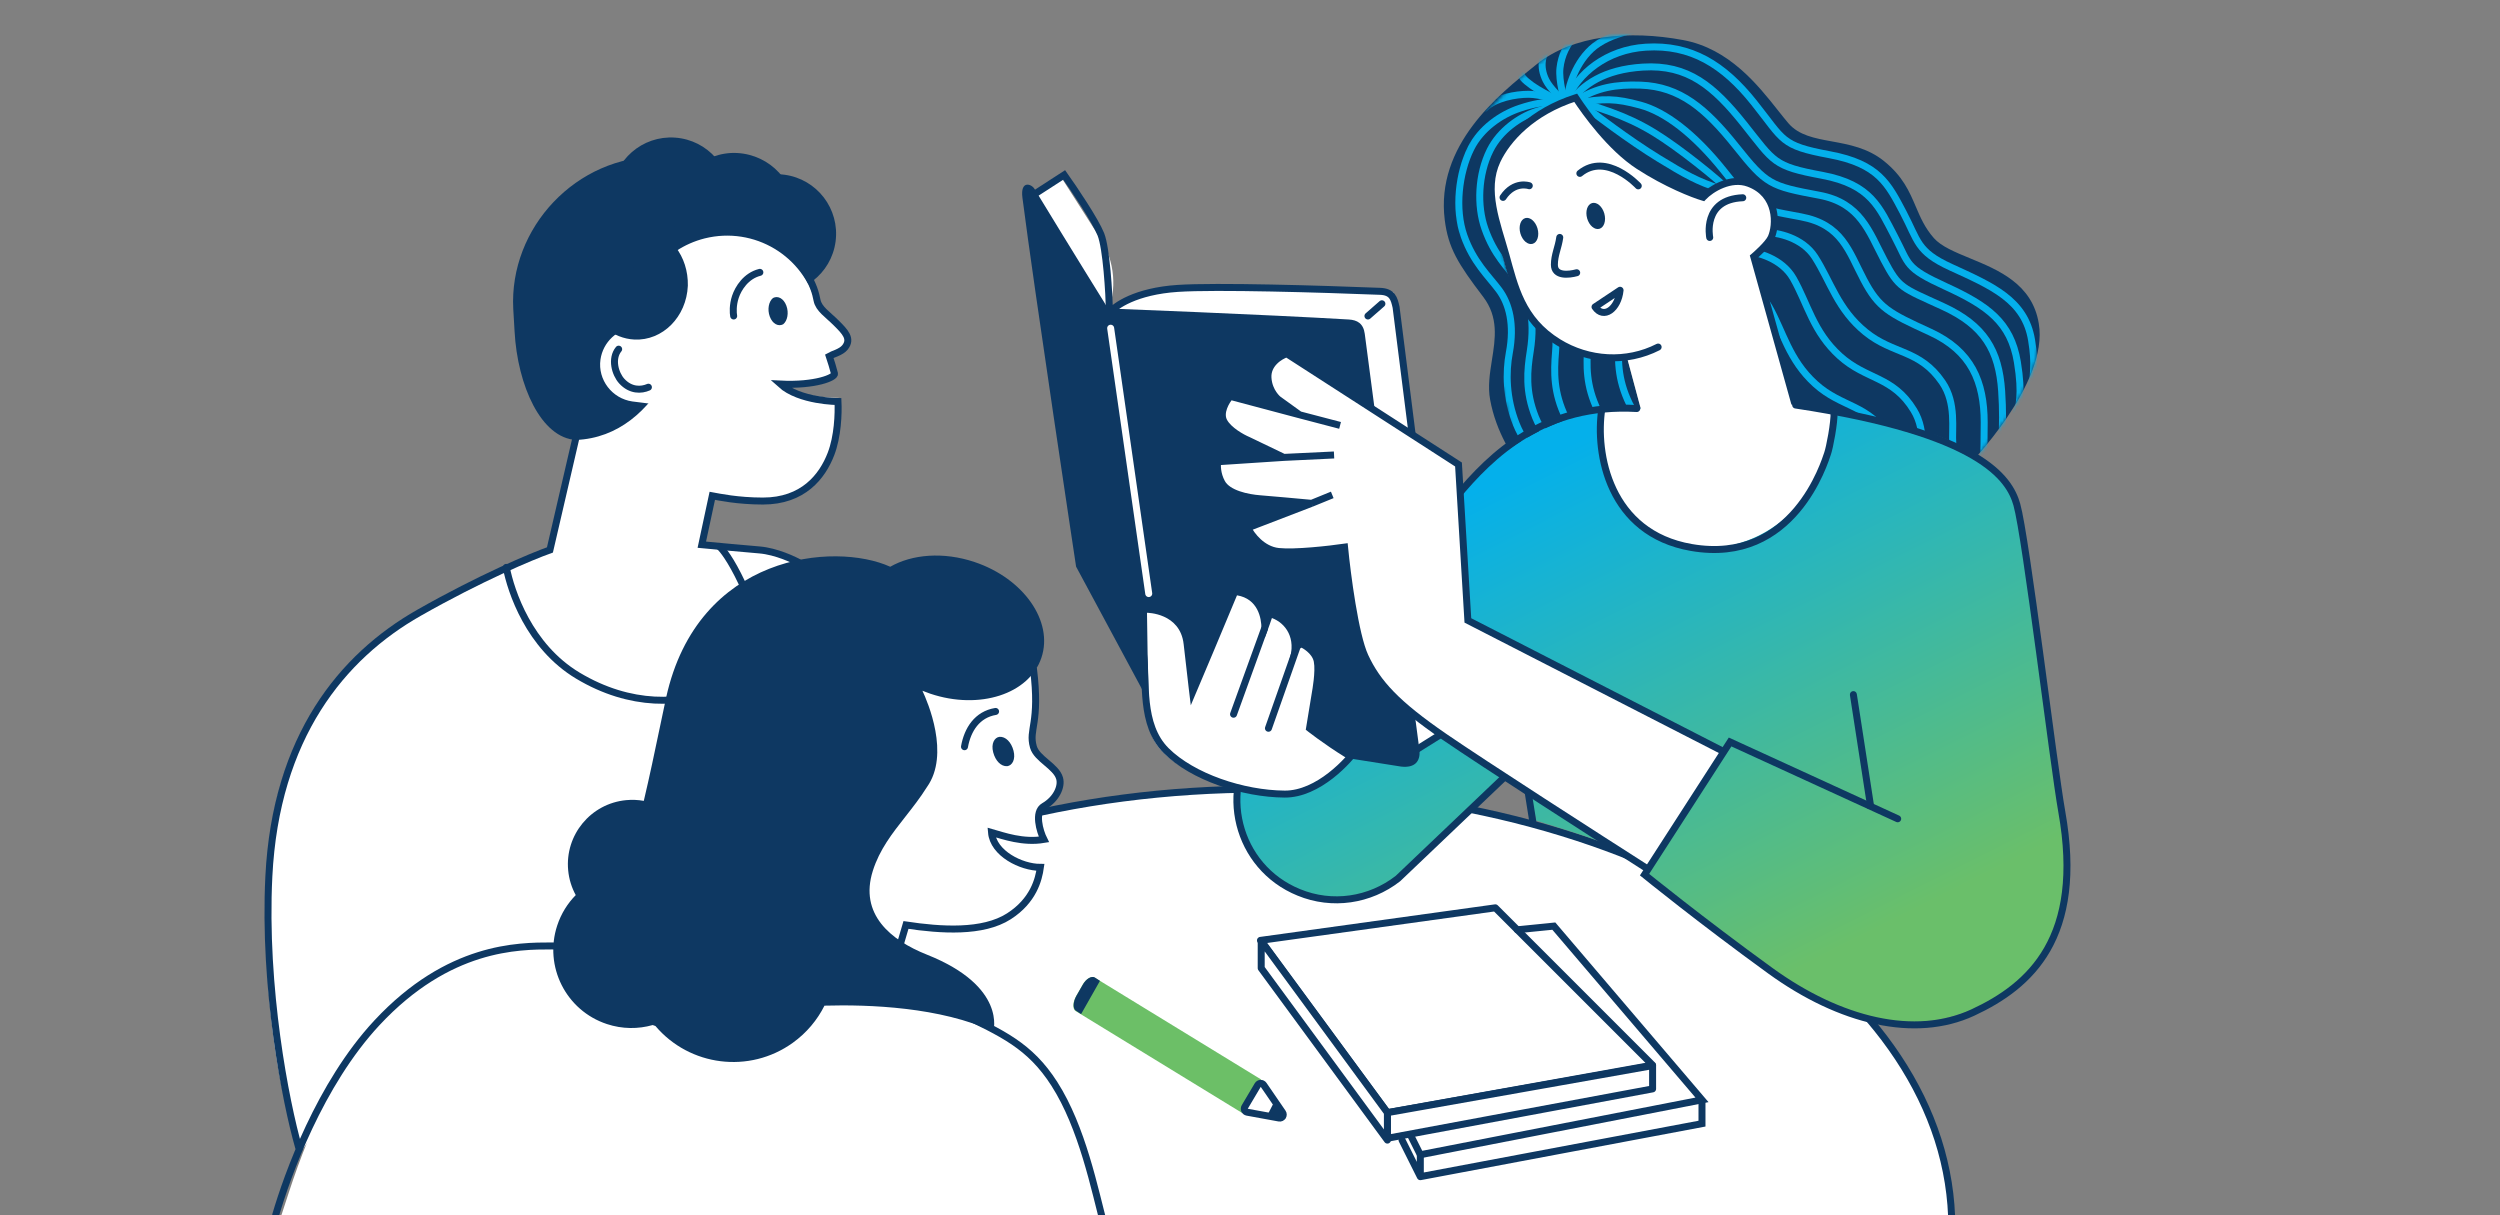 <svg width="716" height="348" viewBox="0 0 716 348" fill="none" xmlns="http://www.w3.org/2000/svg">
<rect x="0" y="0" width="716" height="348" fill="#808080" stroke="none"/>
<g clip-path="url(#clip0_811_8635)">
<path d="M559 351.5C559 385.972 537.073 417.323 501.323 440.106C465.585 462.881 416.153 477 361.5 477C306.847 477 257.415 462.881 221.677 440.106C185.927 417.323 164 385.972 164 351.5C164 317.028 185.927 285.677 221.677 262.894C257.415 240.119 306.847 226 361.5 226C416.153 226 465.585 240.119 501.323 262.894C537.073 285.677 559 317.028 559 351.5Z" fill="white" stroke="#0E3862" stroke-width="2"/>
<path fill-rule="evenodd" clip-rule="evenodd" d="M583.904 92.623C586.894 109.908 563.444 133.611 563.444 133.611L563.5 133.455C505.076 182.032 429.433 152.609 440.276 141.5C439.517 139.83 438.204 137.929 436.674 135.713C433.166 130.633 428.517 123.9 426.776 114.5C426.077 110.725 426.685 106.903 427.291 103.09C428.266 96.962 429.238 90.856 424.776 85C417.538 75.5 414.776 71 413.776 63C411.097 41.572 429.144 27.159 439.605 18.803C439.794 18.653 439.98 18.504 440.163 18.358C450.525 10.074 466.571 8.579 482.102 11.483C495.212 13.935 503.406 24.285 509.21 31.614C510.282 32.968 511.272 34.219 512.197 35.298C515.168 38.765 519.687 39.591 524.629 40.495C529.55 41.394 534.89 42.37 539.544 46.106C544.965 50.458 546.843 54.861 548.673 59.15C549.991 62.241 551.285 65.274 553.861 68.188C555.978 70.582 559.86 72.181 564.157 73.952C572.347 77.327 582.045 81.323 583.904 92.623ZM451.014 28.933L450.701 28.821L450.97 28.564C440.194 31.589 426.428 41.867 427.909 56.2L430.416 72.7C432.962 87.413 445.378 100.649 456.608 101.862C459.499 102.174 462.733 102.021 465.768 101.612L476.687 142.246L517.565 131.262L501.889 72.928C505.928 70.715 508.285 66.052 507.341 61.218C506.315 55.211 500.52 51.202 494.457 52.385C491.661 52.862 489.299 54.373 487.691 56.462C472.655 51.967 459.614 42.258 451.014 28.933Z" fill="#0E3862"/>
<mask id="mask0_811_8635" style="mask-type:alpha" maskUnits="userSpaceOnUse" x="415" y="10" width="170" height="152">
<path fill-rule="evenodd" clip-rule="evenodd" d="M583.904 92.624C586.895 109.909 563.445 133.612 563.445 133.612L563.5 133.455C505.076 182.032 419.56 154.478 430.403 143.369C438.339 135.239 429.284 106.213 422.231 83.604C419.647 75.323 417.332 67.902 416.219 62.684C412.224 43.278 429.8 26.642 440.163 18.358C450.526 10.074 466.571 8.579 482.102 11.484C495.212 13.935 503.407 24.285 509.21 31.615C510.282 32.969 511.272 34.219 512.197 35.298C515.169 38.766 519.687 39.592 524.629 40.495C529.55 41.394 534.89 42.37 539.544 46.106C544.966 50.459 546.843 54.861 548.673 59.151C549.991 62.242 551.285 65.275 553.861 68.188C555.978 70.582 559.86 72.182 564.157 73.953C572.347 77.328 582.045 81.324 583.904 92.624ZM451.014 28.934L450.701 28.822L450.969 28.565C440.194 31.59 426.428 41.868 427.909 56.201L430.416 72.701C432.962 87.414 445.378 100.65 456.608 101.863C459.499 102.175 462.733 102.022 465.768 101.613L476.687 142.247L517.565 131.263L501.889 72.929C505.928 70.716 508.285 66.053 507.341 61.219C506.315 55.212 500.52 51.203 494.457 52.386C491.661 52.864 489.299 54.374 487.691 56.463C472.655 51.968 459.614 42.259 451.014 28.934Z" fill="#0E3862"/>
</mask>
<g mask="url(#mask0_811_8635)">
<path d="M448.781 28.6C451.781 21.1 460.129 14.206 471.368 13.511C484.256 12.714 493.608 18.456 502.313 29.367C511.018 40.279 509.915 41.686 523.982 44.31C538.048 46.935 540.785 52.714 545.08 60.85C549.375 68.986 548.891 72.022 558.689 76.514C570.55 81.952 579.94 85.906 581.84 97.388C583.001 104.405 582.333 107.767 581.725 111.15" stroke="#04B0EB" stroke-width="2" stroke-linecap="round"/>
<path d="M451.281 28.601C457.277 33.001 466.277 40.001 475.277 45.501C482.274 49.777 486.281 52.101 492.781 54.101" stroke="#04B0EB" stroke-width="2" stroke-linecap="round"/>
<path d="M451.281 28.601C457.781 31.101 464.777 32.501 473.777 38.001C480.774 42.277 491.781 51.101 495.781 55.101" stroke="#04B0EB" stroke-width="2" stroke-linecap="round"/>
<path d="M449.78 29.101C453.278 24.349 459.291 19.909 470.53 19.214C483.419 18.416 490.793 24.652 499.498 35.564C508.204 46.476 507.806 47.588 521.872 50.213C535.939 52.837 538.323 59.603 542.618 67.739C546.913 75.875 545.441 76.637 557.302 82.075C569.163 87.512 575.881 92.226 577.781 103.707C579.301 112.892 578.211 117.064 577.476 118.002" stroke="#04B0EB" stroke-width="2" stroke-linecap="round"/>
<path d="M451.781 28.601C457.28 25.101 462.807 24.12 469.884 24.384C481.137 24.803 488.512 31.038 497.217 41.95C505.922 52.862 506.97 53.29 521.036 55.914C532.852 58.119 535.308 66.361 539.604 74.498C543.899 82.634 544.604 82.339 556.465 87.777C568.326 93.214 572.482 100.39 573.276 112.001C574.007 122.694 573.011 131.063 572.276 132.001" stroke="#04B0EB" stroke-width="2" stroke-linecap="round"/>
<path d="M451.28 29.6C459.28 28.1 462.785 28.2 469.78 30.1C476.775 32.001 485.07 38.089 493.775 49.001C502.48 59.913 501.714 59.476 515.78 62.1C527.596 64.305 529.485 71.964 533.78 80.1C538.075 88.237 540.919 89.663 552.78 95.1C564.641 100.538 568.275 109.363 568.275 121.001C568.275 130.401 568.01 135.063 567.275 136.001" stroke="#04B0EB" stroke-width="2" stroke-linecap="round"/>
<path d="M505.781 66.6C508.948 66.6 516.181 68 519.781 73.6C524.281 80.6 526.281 88.6 534.281 95.1C542.281 101.6 549.777 100 556.277 109.5C560.382 115.5 558.948 122.933 559.281 127.1" stroke="#04B0EB" stroke-width="2" stroke-linecap="round"/>
<path d="M499.977 72C503.139 72.168 510.288 73.948 513.587 79.731C517.71 86.959 519.284 95.054 526.929 101.968C534.574 108.882 542.144 107.681 548.132 117.511C551.914 123.72 550.089 131.067 550.201 135.245" stroke="#04B0EB" stroke-width="2" stroke-linecap="round"/>
<path d="M492.977 80C496.139 80.168 503.288 81.948 506.587 87.731C510.71 94.959 512.284 103.054 519.929 109.968C527.574 116.882 535.144 115.681 541.132 125.511C544.914 131.72 543.089 139.067 543.201 143.245" stroke="#04B0EB" stroke-width="2" stroke-linecap="round"/>
<path d="M448.775 29.501C448.775 26.334 450.575 18.801 455.775 14.001C460.975 9.201 470.942 7.667 475.275 8.001" stroke="#04B0EB" stroke-width="2" stroke-linecap="round"/>
<path d="M448.775 31.001C447.942 28.668 446.375 23.101 446.775 19.501C447.175 15.901 448.775 12.501 451.275 10.001" stroke="#04B0EB" stroke-width="2" stroke-linecap="round"/>
<path d="M448.275 29.501C445.775 28.668 442.275 26.701 440.275 25.501C438.275 24.301 435.775 22.334 435.775 21.501" stroke="#04B0EB" stroke-width="2" stroke-linecap="round"/>
<path d="M448.275 29.5C445.942 28.667 441.275 27 437.775 27C434.135 27 428.275 28 425.275 31" stroke="#04B0EB" stroke-width="2" stroke-linecap="round"/>
<path d="M448.276 29.5C446.776 27.833 443.976 25.4 442.776 23C440.776 19 441.776 15.5 443.276 14" stroke="#04B0EB" stroke-width="2" stroke-linecap="round"/>
<path d="M448.776 30.5C448.776 30.5 446.403 29.791 439.776 32C435.276 33.5 429.604 37.343 426.776 43C423.276 50 422.982 59 425.276 65.5C427.964 73.117 431.776 76.5 434.776 80.5C437.776 84.5 439.776 91 438.276 100.5C437.387 106.131 436.776 112 439.776 119.5C442.77 126.986 449.943 131.667 450.776 133" stroke="#04B0EB" stroke-width="2" stroke-linecap="round"/>
<path d="M440.506 81.175C443.8 84.937 446.285 91.267 445.507 100.853C445.046 106.535 444.88 112.434 448.438 119.686C451.989 126.924 459.495 131.049 460.426 132.316" stroke="#04B0EB" stroke-width="2" stroke-linecap="round"/>
<path d="M449.775 79.209C453.069 82.971 455.554 89.301 454.776 98.887C454.315 104.57 454.149 110.468 457.707 117.72C461.259 124.958 468.764 129.084 469.696 130.35" stroke="#04B0EB" stroke-width="2" stroke-linecap="round"/>
<path d="M458.775 77.209C462.069 80.971 464.554 87.301 463.776 96.887C463.315 102.57 463.149 108.468 466.707 115.72C470.259 122.958 477.764 127.084 478.696 128.35" stroke="#04B0EB" stroke-width="2" stroke-linecap="round"/>
<path d="M446.776 29.5C446.776 29.5 443.276 28.334 435.276 31C429.776 32.834 424.105 36.843 421.276 42.5C417.776 49.5 416.588 59.883 419.276 67.5C421.965 75.117 426.276 79 429.276 83C432.276 87 433.776 93 432.276 101C431.226 106.603 431.276 114 434.276 121.5C437.271 128.986 443.943 134.167 444.776 135.5" stroke="#04B0EB" stroke-width="2" stroke-linecap="round"/>
</g>
<path d="M480.999 258.5L517.999 285C549.499 305 596.499 285.5 592.499 243.5L580.013 154.337C577.781 138.1 566.781 127.6 549.701 123.237L506.937 114.658L456.835 117.735C441.27 121.34 427.223 130.07 416.983 142.452L360.757 211.027C348.574 225.888 354.132 248.32 371.985 255.58C381.509 259.511 392.307 257.904 400.369 251.618L436.169 217.521L439.97 235C447.47 237.5 457.499 240 472.999 247L470.999 251L480.999 258.5Z" fill="url(#paint0_linear_811_8635)"/>
<path fill-rule="evenodd" clip-rule="evenodd" d="M450.703 28.821L451.016 28.933C459.616 42.258 472.657 51.967 487.693 56.462C489.301 54.373 491.663 52.862 494.459 52.385C500.522 51.202 506.317 55.211 507.343 61.218C508.287 66.052 505.93 70.715 501.891 72.928L517.566 131.262L476.689 142.246L465.77 101.612C462.735 102.021 459.501 102.174 456.61 101.862C445.379 100.649 432.964 87.413 430.418 72.7L427.911 56.2C426.429 41.867 440.196 31.589 450.971 28.564L450.703 28.821Z" fill="white"/>
<path d="M475.353 100.282C475.844 100.031 476.039 99.428 475.788 98.937C475.536 98.445 474.933 98.25 474.442 98.502L475.353 100.282ZM446.278 98L446.804 97.15L446.278 98ZM428.778 46L427.873 45.574L428.778 46ZM451.278 28L452.115 27.453L451.698 26.816L450.973 27.047L451.278 28ZM487.778 56.5L487.495 57.459L488.088 57.633L488.509 57.182L487.778 56.5ZM500.778 52.5L500.432 53.438L500.778 52.5ZM507.278 68L506.364 67.594L507.278 68ZM502.278 73.5L501.629 72.739L501.143 73.153L501.314 73.769L502.278 73.5ZM446.804 97.15C436.689 90.888 434.762 81.806 432.241 72.732L430.314 73.268C432.794 82.194 434.866 92.112 445.751 98.85L446.804 97.15ZM432.241 72.732C430.966 68.14 429.376 63.639 428.575 59.137C427.781 54.679 427.805 50.414 429.682 46.426L427.873 45.574C425.75 50.086 425.774 54.821 426.606 59.488C427.429 64.111 429.09 68.86 430.314 73.268L432.241 72.732ZM429.682 46.426C432.458 40.528 439.343 32.869 451.582 28.952L450.973 27.047C438.212 31.131 430.888 39.167 427.873 45.574L429.682 46.426ZM450.441 28.547C453.279 32.889 460.542 43.015 468.733 48.338L469.823 46.661C462.013 41.585 454.943 31.778 452.115 27.453L450.441 28.547ZM468.733 48.338C476.816 53.593 484.572 56.599 487.495 57.459L488.06 55.541C485.316 54.734 477.739 51.807 469.823 46.661L468.733 48.338ZM488.509 57.182C489.574 56.041 491.441 54.662 493.631 53.797C495.819 52.933 498.22 52.623 500.432 53.438L501.123 51.562C498.3 50.521 495.367 50.962 492.897 51.937C490.429 52.911 488.314 54.459 487.047 55.818L488.509 57.182ZM500.432 53.438C504.336 54.877 506.141 57.59 506.828 60.353C507.529 63.176 507.054 66.04 506.364 67.594L508.191 68.406C509.056 66.46 509.581 63.14 508.769 59.871C507.942 56.541 505.719 53.255 501.123 51.562L500.432 53.438ZM506.364 67.594C506.2 67.962 505.85 68.469 505.355 69.061C504.872 69.637 504.299 70.238 503.742 70.788C503.186 71.337 502.656 71.826 502.265 72.178C502.069 72.354 501.909 72.496 501.798 72.592C501.743 72.641 501.7 72.678 501.671 72.703C501.657 72.715 501.646 72.724 501.639 72.73C501.635 72.733 501.633 72.736 501.631 72.737C501.63 72.738 501.63 72.738 501.63 72.738C501.629 72.739 501.629 72.739 501.629 72.739C501.629 72.739 501.629 72.739 501.629 72.739C501.629 72.739 501.629 72.739 502.278 73.5C502.926 74.261 502.926 74.261 502.926 74.261C502.926 74.261 502.926 74.261 502.926 74.261C502.926 74.261 502.927 74.261 502.927 74.26C502.928 74.26 502.929 74.259 502.93 74.258C502.932 74.256 502.936 74.253 502.94 74.249C502.948 74.242 502.961 74.231 502.977 74.218C503.008 74.19 503.055 74.15 503.113 74.099C503.231 73.997 503.399 73.849 503.603 73.665C504.01 73.299 504.564 72.788 505.147 72.211C505.729 71.637 506.35 70.987 506.888 70.345C507.413 69.718 507.911 69.037 508.191 68.406L506.364 67.594ZM501.314 73.769L513.314 116.769L515.241 116.231L503.241 73.231L501.314 73.769ZM445.751 98.85C454.727 104.406 465.992 105.072 475.353 100.282L474.442 98.502C465.733 102.958 455.212 102.354 446.804 97.15L445.751 98.85Z" fill="#0E3862"/>
<path d="M456.813 87.904C459.265 91.538 463.44 88.507 463.985 83.13Z" stroke="#0E3862" stroke-width="2" stroke-linecap="round" stroke-linejoin="round"/>
<path d="M469.198 53.233C469.198 53.233 460.113 43.386 452.47 49.658" stroke="#0E3862" stroke-width="2" stroke-linecap="round" stroke-linejoin="round"/>
<path d="M437.985 53.198C437.985 53.198 433.727 51.676 430.47 56.533" stroke="#0E3862" stroke-width="2" stroke-linecap="round" stroke-linejoin="round"/>
<path d="M446.713 68C446.317 70.898 445.178 73 445.178 75.83C445.178 79.164 449.262 78.729 451.563 78.111" stroke="#0E3862" stroke-width="2" stroke-linecap="round"/>
<path d="M314.852 95.391L295.677 56.387L303.905 50.731L315.237 68.469C319.321 74.862 319.955 82.888 317.101 89.986L314.852 95.391Z" fill="white"/>
<path d="M404.235 215.631L413.436 210.105L399.022 83.685L343.249 81.915C334.171 81.669 325.45 84.37 318.147 89.517L336.75 206.681L404.179 215.788L404.235 215.631Z" fill="white"/>
<path d="M292.821 56.6C296.137 82.6 308.192 162.284 308.192 162.284L333.188 208.758L401.276 219.55C405.276 220.001 406.776 218.001 406.554 215.001C403.898 194.766 394.629 124.153 390.867 95.6C390.472 92.6 388.678 91.647 386.281 91.504C362.781 90.1 317.333 88.345 317.333 88.345C317.333 88.345 306.924 71.6 296.281 54.1C295.373 52.608 292.183 51.6 292.821 56.6Z" fill="#0E3862"/>
<path d="M296.281 55.6L304.781 50.1C307.615 54.1 313.681 63.1 315.281 67.1C316.881 71.1 317.615 83.766 317.781 89.6C319.281 87.6 325.281 83.4 337.281 82.6C348.342 81.862 378.374 82.767 395.277 83.436C398.777 83.574 399.277 85.5 399.838 88L404.781 127.1" stroke="#0E3862" stroke-width="2" stroke-linecap="round"/>
<path d="M518.58 139.793C522.924 133.06 524.924 125.49 524.869 118.244L507.093 114.714L459.515 117.634C456.499 131.011 461.244 144.868 472.375 152.194C487.236 161.909 507.882 156.418 518.681 140.005L518.58 139.793Z" fill="white"/>
<path d="M468.776 117C442.276 115.5 427.223 130.07 416.983 142.452L360.757 211.027C348.574 225.888 354.132 248.32 371.985 255.58C381.509 259.511 392.307 257.904 400.369 251.618L436.169 217.521L438.993 235.275" stroke="#0E3862" stroke-width="2" stroke-linecap="round"/>
<path d="M493.481 215.307L420.25 178.034L417.197 133.355L387.049 113.837L368.306 101.454C364.378 103.944 361.265 107.497 364.923 113.357L372.897 119.23L352.434 113.508C350.059 113.59 348.404 120.097 353.97 124.417L367.484 130.82L349.642 132.141C348.684 132.279 347.927 133.221 348.218 134.243C349.492 138.921 353.44 142.381 358.303 142.805L375.728 144.189L357.728 151.026L358.082 151.896C359.832 155.873 363.859 158.286 368.086 158.082L384.817 156.834L389.371 181.977C390.889 190.358 395.538 197.715 402.264 202.704L413.283 210.758L472.048 249.151L493.723 215.588L493.481 215.307Z" fill="white"/>
<path d="M493.531 215.18L420.397 177.687L417.714 133.029L368.516 101.308C366.615 101.939 362.881 104.211 363.146 108.247C363.411 112.282 366.083 114.386 366.083 114.386L372.198 118.797M372.198 118.797L352.347 113.516C351.169 114.86 349.159 118.183 350.542 120.727C351.925 123.27 355.744 125.366 357.48 126.097L367.681 130.999M372.198 118.797L383.796 121.834M367.681 130.999L348.765 132.242C348.574 133.183 348.537 135.702 349.92 138.245C351.649 141.425 357.297 142.573 360.861 142.845C363.712 143.063 371.9 143.808 375.638 144.154M367.681 130.999L382.074 130.306M375.638 144.154L357.356 151.181C358.335 153.228 361.466 157.446 366.16 157.948C370.853 158.45 380.726 157.329 385.075 156.705C385.847 164.591 388.098 181.887 390.931 187.982C394.471 195.602 399.93 201.576 413.724 211.054C424.76 218.637 457.484 239.671 472.467 249.241M375.638 144.154L381.559 141.738" stroke="#0E3862" stroke-width="2"/>
<path d="M489.666 68.009C489.666 68.009 487.444 57.103 499.126 56.637" stroke="#0E3862" stroke-width="2" stroke-linecap="round" stroke-linejoin="round"/>
<path d="M458.777 117C456.776 129.924 460.886 152.721 484.395 156.799C513.783 161.896 522.643 132.053 523.404 129.924C524.012 128.221 525.39 121.041 525.276 118" stroke="#0E3862" stroke-width="2" stroke-linecap="round"/>
<path d="M543.499 234.5L495.499 212.5L470.999 250.5C470.999 250.5 486.999 263.5 506.999 278C526.999 292.5 548.499 297.646 564.999 290C581.499 282.354 596.902 268.5 590.499 232.5C588.105 219.041 580.276 153.843 577.616 144.491C575.488 137.009 567.277 124 514.277 116" stroke="#0E3862" stroke-width="2" stroke-linecap="round"/>
<path d="M531.795 198.778C531.711 198.232 531.2 197.858 530.654 197.942C530.108 198.027 529.734 198.538 529.818 199.083L531.795 198.778ZM529.818 199.083L534.849 231.643L536.826 231.338L531.795 198.778L529.818 199.083Z" fill="#0E3862"/>
<path d="M318.092 94L328.999 170" stroke="white" stroke-width="2" stroke-linecap="round"/>
<path d="M373.971 209C373.971 209 378.971 213 385.471 217C385.772 220.104 373.306 228.201 365.814 227.464C351.142 226.1 329.649 219.656 329.181 207.15C328.713 194.644 328.499 175.5 328.499 175.5C328.499 175.5 337.999 175.5 338.999 184.5C340.123 194.609 341.041 202 341.041 202C345.5 191.516 349.898 181.012 354.277 170.5C360.277 171.5 361.277 177 361.277 180C362.344 180.8 361.268 183.502 362.277 182.5C363.277 180 364.277 177 364.277 177C368.277 178.5 371.277 182.832 369.277 189C369.624 189.765 371.404 185.809 372.777 185.5C372.777 185.5 375.777 187 376.277 189.5C376.836 192.293 375.777 198 375.777 198L373.971 209Z" fill="white"/>
<path d="M372.277 183L363.282 208.573" stroke="#0E3862" stroke-width="2" stroke-linecap="round"/>
<path d="M388.967 213.932C386.381 217.809 377.522 227.488 367.942 227.426C355.966 227.349 341.527 222.49 334 215C326.473 207.51 328.5 195 327.5 187.5" stroke="#0E3862" stroke-width="2"/>
<path d="M362.131 180.1L353.283 204.554" stroke="#0E3862" stroke-width="2" stroke-linecap="round"/>
<line x1="404.941" y1="215.152" x2="412.941" y2="210.152" stroke="#0E3862" stroke-width="2"/>
<path d="M391.777 90.5L395.777 87" stroke="#0E3862" stroke-width="2" stroke-linecap="round"/>
<ellipse cx="437.891" cy="66.147" rx="2.554" ry="3.831" transform="rotate(-15.831 437.891 66.147)" fill="#0E3862"/>
<ellipse cx="457.015" cy="61.846" rx="2.556" ry="3.834" transform="rotate(-15.831 457.015 61.846)" fill="#0E3862"/>
<path d="M104.306 303.999L216.793 300.975L242.22 193.572C245.234 180.77 239.94 167.651 228.946 160.449C224.363 157.564 220.283 157.495 214.811 157.1L170.811 152.1C170.811 152.1 140.077 163.736 128.311 170.599C116.311 177.599 86.811 193.572 78.81 231.099C72.894 258.853 77.306 314.001 86.806 328.999L104.306 303.999Z" fill="white"/>
<path d="M157.212 156.965L177.983 76.124L218.819 86.658L201.042 155.626L205.763 156.377C214.8 168.182 216.864 182.486 209.553 192.038C200.237 204.147 179.482 203.75 162.938 191.134C152.655 183.251 146.572 172.345 145.763 162.387L157.212 156.965Z" fill="white"/>
<path d="M189.108 44.545L191.201 50.907C192.129 50.927 193.108 50.808 193.987 50.967C196.545 57.338 198.115 64.292 198.746 71.691C200.443 94.441 188.998 125 164.998 126C154.998 125.5 148.202 110.45 147.373 94.872L146.998 88.5C145.776 65.296 164.998 44.545 189.009 44.822L189.108 44.545Z" fill="#0E3862"/>
<path d="M180.352 93.501C180.659 81.291 188.424 70.031 199.735 66.743C206.749 64.57 213.733 65.973 219.175 69.945C215.886 69.549 206.472 68.837 203.379 74.438C199.566 81.184 195.969 95.182 180.441 93.689L180.352 93.501Z" fill="#0E3862"/>
<path d="M220.184 83.816C229.51 85.053 238.073 78.496 239.311 69.17C240.549 59.844 233.992 51.28 224.666 50.043C215.34 48.805 206.776 55.362 205.538 64.688C204.301 74.014 210.858 82.578 220.184 83.816Z" fill="#0E3862"/>
<path d="M182.578 50.165C164.392 53.492 150.858 69.553 151.152 88.371C155.419 90.831 160.546 92.195 165.939 91.938C180.075 91.218 190.913 79.652 190.222 66.307C189.848 59.935 187.042 54.255 182.44 50.115L182.578 50.165Z" fill="#0E3862"/>
<path d="M190.978 73.4C200.363 74.05 208.498 66.968 209.148 57.583C209.797 48.197 202.715 40.062 193.33 39.413C183.945 38.763 175.809 45.845 175.16 55.23C174.51 64.616 181.592 72.751 190.978 73.4Z" fill="#0E3862"/>
<path d="M227.741 60.374C228.185 70.044 220.904 78.203 211.184 78.785C201.513 79.229 193.354 71.948 192.772 62.228C192.329 52.557 199.609 44.398 209.33 43.816C219 43.373 227.159 50.654 227.741 60.374Z" fill="#0E3862"/>
<path d="M186.475 115.648L181.101 114.976C175.312 114.155 171.154 108.771 171.974 102.983C172.686 97.935 176.855 94.122 181.834 93.718C181.993 81.923 189.837 71.315 201.84 68.273C216.035 64.768 230.298 73.294 233.804 87.49L235.499 89C238.682 91 241.818 94.105 242.499 97C243.181 99.894 239.937 100.44 237.269 101.359L238.682 107.009C235.965 108.066 232.848 109.793 229.499 110C227.919 110.059 226.03 110.079 224.499 110C227.828 112.904 233.89 113.874 240.252 113.964C242.197 127.29 234.499 142 220.581 143.27C209.499 145 199.433 141.797 193.289 133.676L186.524 115.51L186.475 115.648Z" fill="white"/>
<path d="M225.215 87.543C225.987 89.601 225.514 91.923 224.288 92.88C222.877 93.612 221.243 92.733 220.472 90.675C219.7 88.618 220.173 86.296 221.399 85.339C222.81 84.607 224.444 85.486 225.215 87.543Z" fill="#0E3862"/>
<path d="M217.624 78C213.624 79 211.424 82.6 210.624 85C209.824 87.4 209.958 89.667 210.124 90.5" stroke="#0E3862" stroke-width="2" stroke-linecap="round"/>
<path d="M193.61 70.792C183.09 71.867 174.426 81.715 173.466 94.004C175.748 95.91 178.603 97.086 181.665 97.244C189.785 97.65 196.621 90.736 196.998 81.826C197.087 77.647 195.823 73.765 193.472 70.742L193.61 70.792Z" fill="#0E3862"/>
<path d="M222.201 185.159C256.125 160.476 282.715 187.753 286.003 194.697C286.803 196.387 294.958 189.949 295.807 191.5C297.427 193.95 294.701 210.922 295.807 213.5C298.948 218.677 301.042 220.916 303.265 222.916C305.489 224.916 301.969 228.916 297.969 231.916C297.469 237.416 298.469 240.416 298.469 240.416C293.939 240.416 284.469 238.916 284.469 238.916C285.469 243.916 291.469 247.416 298.469 248.416C294.675 258.6 290.469 266.416 275.969 266.416C275.969 266.416 267.469 266.416 259.78 265.482L245.502 305.448C245.364 305.398 202.405 289.895 202.405 289.895L213.048 252.685C212.504 252.023 211.961 251.362 211.467 250.561C196.464 228.828 201.633 199.954 222.25 185.021L222.201 185.159Z" fill="white"/>
<path d="M284.444 215.447C285.079 217.896 286.69 219.558 288.472 219.435C289.93 219.245 290.91 217.465 290.274 215.016C289.639 212.567 288.028 210.906 286.246 211.028C284.788 211.219 283.808 212.998 284.444 215.447Z" fill="#0E3862"/>
<path d="M120.968 281.914C129.58 274.998 142.417 269.245 154.824 271.182L264.548 287.926C285.243 291.108 302.538 305.552 307.901 324.153C309.974 331.443 313.29 340.271 315.808 348.5L80.443 348.5C85.93 331.921 93.572 303.919 120.968 281.914Z" fill="white"/>
<path fill-rule="evenodd" clip-rule="evenodd" d="M266.452 198.679C280.522 203.402 294.763 198.79 298.26 188.375C301.756 177.961 293.184 165.689 279.114 160.965C270.211 157.976 261.239 158.725 254.965 162.317C239.027 155.089 199.819 158.605 190.774 199.811C190.172 202.599 189.554 205.558 188.914 208.625C187.527 215.264 186.036 222.402 184.382 229.371C182.755 229.075 181.06 228.996 179.332 229.16C169.194 230.126 161.759 239.127 162.725 249.264C162.969 251.833 163.73 254.228 164.894 256.357C162.552 258.731 160.708 261.666 159.592 265.047C155.722 276.777 162.094 289.423 173.824 293.293C178.235 294.749 182.777 294.755 186.932 293.573C187.194 293.667 187.457 293.76 187.72 293.851C197.477 305.363 214.605 307.617 227.064 298.651C231.039 295.79 234.081 292.116 236.129 288.02C248.975 287.654 269.34 288.426 284.476 295.412C284.476 295.412 288.476 282.554 265.476 273.412C255.051 269.269 246.057 261.823 249.976 249.412C251.906 243.302 255.518 238.707 259.295 233.901C261.391 231.235 263.538 228.503 265.476 225.412C272.163 216.051 265.668 200.988 264.181 197.832C264.921 198.136 265.678 198.419 266.452 198.679Z" fill="#0E3862"/>
<path d="M78.969 347.916C82.303 336.583 91.569 310.516 107.969 292.916C128.469 270.916 148.469 270.916 157.969 270.916C165.569 270.916 187.469 275.083 200.969 276.916C221.636 278.916 264.469 285.116 274.469 289.916C286.969 295.916 294.929 299.416 301.969 310.416C309.969 322.916 313.469 340.416 316.469 351.916" stroke="#0E3862" stroke-width="2" stroke-linecap="round"/>
<path d="M285.134 203.759C279.876 204.635 277.114 208.918 276.231 213.858" stroke="#0E3862" stroke-width="2" stroke-linecap="round"/>
<path d="M295.969 191.415C297.969 207.415 294.494 208.755 295.969 213.915C296.969 217.415 302.469 219.415 303.469 222.915C304.156 225.319 302.469 228.915 298.969 230.915C296.169 232.515 297.802 238.082 298.969 240.415C292.969 241.415 287.469 239.415 283.969 238.415C284.469 244.415 292.469 248.415 297.969 248.415C297.469 251.915 295.969 257.915 288.969 262.415C281.469 267.236 269.469 266.415 259.469 264.915L256.969 273.415" stroke="#0E3862" stroke-width="2"/>
<path d="M85.501 328.5C81.834 315.667 75.401 283 77.001 251C79.001 211 98.001 188 120.001 175.5C137.601 165.5 152.334 159.333 157.501 157.5L165.501 123" stroke="#0E3862" stroke-width="2" stroke-linecap="round"/>
<path d="M177.185 100C174.961 102.703 176.166 107.061 178.073 109.15C180.599 111.915 183.659 111.805 185.702 110.896" stroke="#0E3862" stroke-width="2" stroke-linecap="round"/>
<path d="M230.5 77.5C233 81.5 233.6 84 234 86C234.5 88.5 237 90 239.5 92.5C242 95 244 97 242 99.5C240.883 100.897 238.333 101.5 237.5 102C238 103.5 238.625 105.5 239 107C239.271 108.085 233.5 110.5 223.5 110C229 115 240 115 240 115C240.167 118.5 239.926 124.991 238 130C235.5 136.5 230 143.5 218.5 143.5C211.289 143.5 205.833 142.333 204 142L201 156C204.5 156.333 212.7 157.1 217.5 157.5C222.3 157.9 227.5 160.333 229.5 161.5" stroke="#0E3862" stroke-width="2" stroke-linecap="round"/>
<path d="M145 162.5C146.333 169.333 151.5 185.1 165.5 193.5C180.5 202.5 195.5 202 206 197C216.5 192 216.5 175.5 212.5 167C209.3 160.2 206.833 157.167 206 156.5" stroke="#0E3862" stroke-width="2" stroke-linecap="round"/>
<path d="M473.305 305.048L428.257 260L361 269.324L397.352 318.667L473.305 305.048Z" fill="white" stroke="#0E3862" stroke-width="2" stroke-linecap="round" stroke-linejoin="round"/>
<path d="M473.304 311.857L397.352 326V318.667L473.304 305.198V311.857Z" fill="white" stroke="#0E3862" stroke-width="2" stroke-linecap="round" stroke-linejoin="round"/>
<path d="M404.162 325.476L406.781 330.715L487.448 315L445.019 265.238L434.543 266.286" stroke="#0E3862" stroke-width="2" stroke-linecap="round"/>
<path d="M406.781 330.714V337M406.781 337L487.448 321.809V315.523M406.781 337L401.543 326.523" stroke="#0E3862" stroke-width="2" stroke-linecap="round"/>
<path d="M397.352 318.667L361.209 269.429V277.286L397.352 326.524V318.667Z" fill="white" stroke="#0E3862" stroke-width="2" stroke-linecap="round" stroke-linejoin="round"/>
<path d="M309.99 282.169L308.171 285.346C307.195 287.113 307.141 289.011 308.081 289.574L355.738 318.748L361.178 309.161L313.521 279.986C312.581 279.423 311.003 280.327 310.028 282.094L309.99 282.169Z" fill="#6CBF67"/>
<path d="M309.584 290.512L315.024 280.924L313.577 279.967C312.637 279.405 311.059 280.308 310.084 282.075L308.264 285.252C307.288 287.019 307.234 288.917 308.174 289.48L309.621 290.437L309.584 290.512Z" fill="#0E3862"/>
<path d="M356.733 318.353L361.273 310.383L367.03 319.547L356.733 318.353Z" fill="white"/>
<path d="M364.641 316.148L363.122 319.099L368.215 320.278L364.641 316.148Z" fill="#0E3862"/>
<path d="M356.498 317.038L360.217 310.765C360.589 310.136 361.488 310.106 361.902 310.709L367.348 318.655C367.85 319.389 367.218 320.364 366.343 320.205L357.179 318.531C356.494 318.406 356.143 317.637 356.498 317.038Z" stroke="#0E3862" stroke-width="2" stroke-linecap="round"/>
</g>
<defs>
<linearGradient id="paint0_linear_811_8635" x1="456.683" y1="123.494" x2="530.424" y2="269.869" gradientUnits="userSpaceOnUse">
<stop stop-color="#04B0EB"/>
<stop offset="1" stop-color="#6ABF6A"/>
</linearGradient>
<clipPath id="clip0_811_8635">
<rect width="716" height="348" fill="white"/>
</clipPath>
</defs>
</svg>
